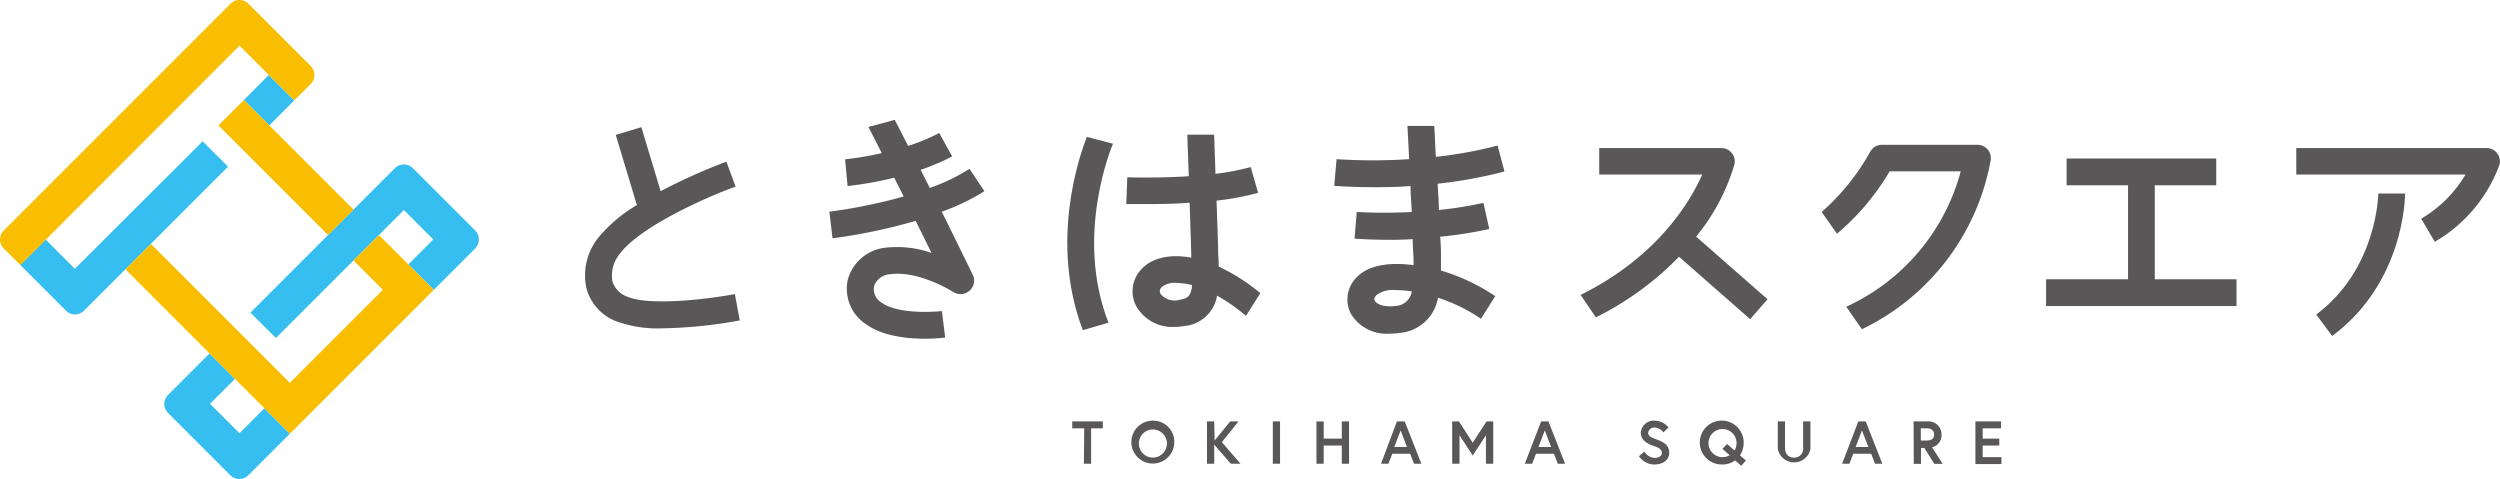 <svg id="レイヤー_1" data-name="レイヤー 1" xmlns="http://www.w3.org/2000/svg" viewBox="0 0 300.77 57.61"><defs><style>.cls-1{fill:#595757;}.cls-2{fill:#37bef0;}.cls-3{fill:#fabe00;}</style></defs><polygon class="cls-1" points="259.24 22.29 266.63 22.29 266.63 19.07 248.63 19.07 248.63 22.29 256.02 22.29 256.02 33.6 246.16 33.6 246.16 36.82 269.07 36.82 269.07 33.6 259.24 33.6 259.24 22.29"/><path class="cls-1" d="M300.45,18.47a1.61,1.61,0,0,0-1.29-.66h-22.9V21h20.36a15,15,0,0,1-5.33,5.31l1.63,2.78a17.81,17.81,0,0,0,7.77-9.22A1.56,1.56,0,0,0,300.45,18.47Z"/><path class="cls-1" d="M278.66,37.84l1.92,2.58c8.67-6.43,8.77-16.7,8.77-17.14h-3.22C286.13,23.37,286,32.36,278.66,37.84Z"/><path class="cls-1" d="M208.66,19.8a1.57,1.57,0,0,0-.3-1.37,1.6,1.6,0,0,0-1.26-.62H192.4V21h12.39c-1.45,3.28-5.37,9.89-14.63,14.48L192,38.18A36.83,36.83,0,0,0,202,30.89l8.56,7.51L212.65,36l-8.59-7.53A24.82,24.82,0,0,0,208.66,19.8Z"/><path class="cls-1" d="M237.91,17.42h-11.5a1.62,1.62,0,0,0-1.43.87,27,27,0,0,1-5.82,7.21L221,28.12l0,0a29,29,0,0,0,6.34-7.51h8.55a25,25,0,0,1-13.77,16.29L224,39.61a28.09,28.09,0,0,0,15.5-20.36,1.65,1.65,0,0,0-.38-1.28A1.62,1.62,0,0,0,237.91,17.42Z"/><path class="cls-1" d="M75.49,35.7a2.88,2.88,0,0,1-1.81-1.84,4.12,4.12,0,0,1,.91-3.35c2.53-3.37,10.9-7,13.91-8.06l-1.11-3A69.87,69.87,0,0,0,79.48,23l-2.32-7.7-3.08.93,2.54,8.44A17.72,17.72,0,0,0,72,28.57a7.27,7.27,0,0,0-1.45,6.1,5.91,5.91,0,0,0,3.63,4,14.78,14.78,0,0,0,5.56.83A56.23,56.23,0,0,0,89,38.55l-.59-3.17C84.7,36.08,78,36.78,75.49,35.7Z"/><path class="cls-1" d="M116.64,20.31a22.81,22.81,0,0,1-4.78,2.3l-1.1-2.18a27.27,27.27,0,0,0,3.79-1.61L113,16a23.4,23.4,0,0,1-3.74,1.55c-1-1.92-1.59-3.1-1.61-3.13l-3.17.85s.63,1.23,1.6,3.15a38.5,38.5,0,0,1-4.41.75l.3,3.21a42.49,42.49,0,0,0,5.61-1l1.14,2.26a64.47,64.47,0,0,1-8.94,1.83l.38,3.2a67,67,0,0,0,10-2.1l1.91,3.86a12.53,12.53,0,0,0-5.56-.63A5.27,5.27,0,0,0,102,33.63,5.1,5.1,0,0,0,104.18,39c2,1.45,5,1.75,7.08,1.75a20.6,20.6,0,0,0,2.45-.14l-.39-3.19c-1.39.16-5.41.31-7.24-1a1.9,1.9,0,0,1-.92-2A2.13,2.13,0,0,1,107.05,33c3.48-.51,7.6,2.11,7.64,2.13a1.61,1.61,0,0,0,1.94-.15A1.59,1.59,0,0,0,117,33c-1.25-2.58-2.52-5.15-3.7-7.53A26,26,0,0,0,118.43,23Z"/><path class="cls-1" d="M181,20.63l-.83-3.12a50.47,50.47,0,0,1-7.43,1.36c-.09-1.82-.16-3.24-.19-3.72h-3.22c0,.06.09,1.73.2,4a68.48,68.48,0,0,1-8.73,0l-.28,3.21c.17,0,1.95.16,4.66.16,1.31,0,2.84,0,4.52-.14,0,1,.1,2.1.15,3.12a60.43,60.43,0,0,1-6.62,0l-.27,3.21c.15,0,1.69.14,4,.14.89,0,1.92,0,3-.08,0,1,.08,1.78.1,2.35,0,.27,0,.53,0,.78-2.87-.39-5.41,0-6.79,1.41a3.77,3.77,0,0,0-.78,4.38,5,5,0,0,0,4.72,2.45,8.74,8.74,0,0,0,1.21-.09A5.09,5.09,0,0,0,173,35.82a20.13,20.13,0,0,1,5.17,2.53l1.72-2.72a23.89,23.89,0,0,0-6.53-3.08c0-.61,0-1.19,0-1.69s0-1.41-.1-2.38a49.79,49.79,0,0,0,5.91-.93l-.7-3.14a47.61,47.61,0,0,1-5.36.85c0-1-.1-2.11-.15-3.16A54.47,54.47,0,0,0,181,20.63ZM168,36.8c-1.58.22-2.43-.26-2.62-.64-.09-.18,0-.41.24-.68a3.32,3.32,0,0,1,2.29-.58,12.75,12.75,0,0,1,1.94.16A2.06,2.06,0,0,1,168,36.8Z"/><path class="cls-1" d="M146.61,31.87c0-.38,0-.77-.05-1.17,0-1.19-.11-3.84-.2-6.56a33.17,33.17,0,0,0,5-.94l-.89-3.1a29,29,0,0,1-4.24.81c-.07-2.24-.14-4.12-.16-4.71h-3.22c0,.43.08,2.51.17,5-3.91.25-7.35.13-7.4.13l-.12,3.22c.11,0,1,0,2.33,0s3.27,0,5.29-.16c.09,2.65.17,5.19.2,6.36V31c-2.67-.5-4.8.08-6,1.39a3.84,3.84,0,0,0-.57,4.54,5,5,0,0,0,4.53,2.4,6.36,6.36,0,0,0,1.22-.11,4.37,4.37,0,0,0,3.92-3.65A21.81,21.81,0,0,1,149.9,38h0l1.73-2.73a23.11,23.11,0,0,0-5-3.19ZM142,36.05a2.23,2.23,0,0,1-2.38-.69.66.66,0,0,1,.16-.83,2.43,2.43,0,0,1,1.74-.49,8.07,8.07,0,0,1,1.9.26C143.31,35.56,142.93,35.89,142,36.05Z"/><path class="cls-1" d="M130.76,16.47c-.91,2.3-4.46,12.52-.58,23l.09.25,3.09-.9c-4.12-10.49.41-21.24.54-21.53Z"/><path class="cls-1" d="M130.44,51.53H129V50.7h3.68v.83h-1.41v4.26h-.87Z"/><path class="cls-1" d="M141.27,53.25a2.58,2.58,0,1,1-2.57-2.64A2.53,2.53,0,0,1,141.27,53.25Zm-.88,0a1.69,1.69,0,1,0-1.69,1.8A1.7,1.7,0,0,0,140.39,53.25Z"/><path class="cls-1" d="M146.13,53,148,50.7H149l-2,2.5,2.24,2.59h-1.16l-2-2.3v2.3h-.87V50.7h.87Z"/><path class="cls-1" d="M153.13,50.7H154v5.09h-.87Z"/><path class="cls-1" d="M161.43,50.7h.87v5.09h-.87V53.6h-2.18v2.19h-.87V50.7h.87v2.07h2.18Z"/><path class="cls-1" d="M168.06,50.7H169l2,5.09h-.88l-.47-1.2h-2.15l-.46,1.2h-.89Zm-.32,3.08h1.53l-.76-2Z"/><path class="cls-1" d="M175.52,50.7l1.66,2.56,1.66-2.56h.81v5.09h-.88V52.37l-1.59,2.43-1.59-2.43v3.42h-.88V50.7Z"/><path class="cls-1" d="M185.41,50.7h.88l2,5.09h-.88l-.46-1.2h-2.16l-.46,1.2h-.88Zm-.32,3.08h1.52l-.76-2Z"/><path class="cls-1" d="M199,53.67c-.75-.26-1.6-.67-1.6-1.62a1.56,1.56,0,0,1,1.67-1.44,2.2,2.2,0,0,1,1.66.81l-.6.6a1.46,1.46,0,0,0-1.06-.58.71.71,0,0,0-.78.61c0,.45.4.59,1.1.85s1.43.64,1.43,1.56-.82,1.42-1.78,1.42a2.23,2.23,0,0,1-1.86-1l.65-.55a1.56,1.56,0,0,0,1.21.76c.44,0,.89-.17.89-.59S199.61,53.88,199,53.67Z"/><path class="cls-1" d="M209.78,53.25a2.7,2.7,0,0,1-.45,1.53l.72.62-.56.64-.75-.65a2.48,2.48,0,0,1-1.53.49,2.64,2.64,0,1,1,2.57-2.63Zm-2,.16.9.79a1.89,1.89,0,0,0,.24-1,1.69,1.69,0,1,0-1.69,1.8,1.79,1.79,0,0,0,.87-.23l-.88-.77Z"/><path class="cls-1" d="M216.93,50.7h.88V54a2,2,0,0,1-3.93,0V50.7h.87v3.14c0,.72.36,1.21,1.09,1.21a1.06,1.06,0,0,0,1.09-1.21Z"/><path class="cls-1" d="M223.57,50.7h.89l2,5.09h-.88l-.46-1.2h-2.16l-.46,1.2h-.88Zm-.32,3.08h1.53l-.77-2Z"/><path class="cls-1" d="M230.22,50.7h1.67a1.56,1.56,0,0,1,1.69,1.59,1.47,1.47,0,0,1-1.14,1.52l1.28,2h-1l-1.21-1.92h-.4v1.92h-.87Zm2.47,1.59c0-.51-.35-.76-.91-.76h-.69V53h.69C232.34,53,232.69,52.79,232.69,52.29Z"/><path class="cls-1" d="M238.53,52.77h2v.83h-2V55h2.26v.83h-3.13V50.7h3.08v.83h-2.21Z"/><path class="cls-2" d="M57.17,27.73l-7.5-7.5a1.54,1.54,0,0,0-2.16,0L30.13,37.61l3.06,3.06,15.4-15.4,3.54,3.54-3,3h0l3.06,3.06,5-5A1.54,1.54,0,0,0,57.17,27.73Z"/><path class="cls-2" d="M31.81,49.12l-3,3-3.54-3.54,3-3-3.06-3.06-5,5a1.54,1.54,0,0,0,0,2.16l7.5,7.5a1.54,1.54,0,0,0,2.16,0l5-5h0Z"/><polygon class="cls-2" points="35.4 12.08 32.34 9.02 29.34 12.03 32.4 15.09 35.4 12.08 35.4 12.08"/><path class="cls-2" d="M2.42,31.86h0l5.52,5.52a1.52,1.52,0,0,0,2.16,0L27.44,20.05,24.38,17,9,32.34,5.49,28.81h0Z"/><path class="cls-3" d="M37.38,7.94,29.89.45a1.52,1.52,0,0,0-2.16,0L.45,27.73a1.52,1.52,0,0,0,0,2.16l2,2h0l3.06-3.06h0L28.81,5.49l6.59,6.59,2-2A1.52,1.52,0,0,0,37.38,7.94Z"/><polygon class="cls-3" points="42.53 25.22 29.34 12.03 26.28 15.09 39.47 28.28 42.53 25.22 42.53 25.22"/><polygon class="cls-3" points="45.59 28.28 45.59 28.28 42.53 31.34 42.53 31.34 46.06 34.87 34.87 46.06 18.15 29.34 15.09 32.4 34.87 52.18 52.18 34.87 45.59 28.28"/></svg>